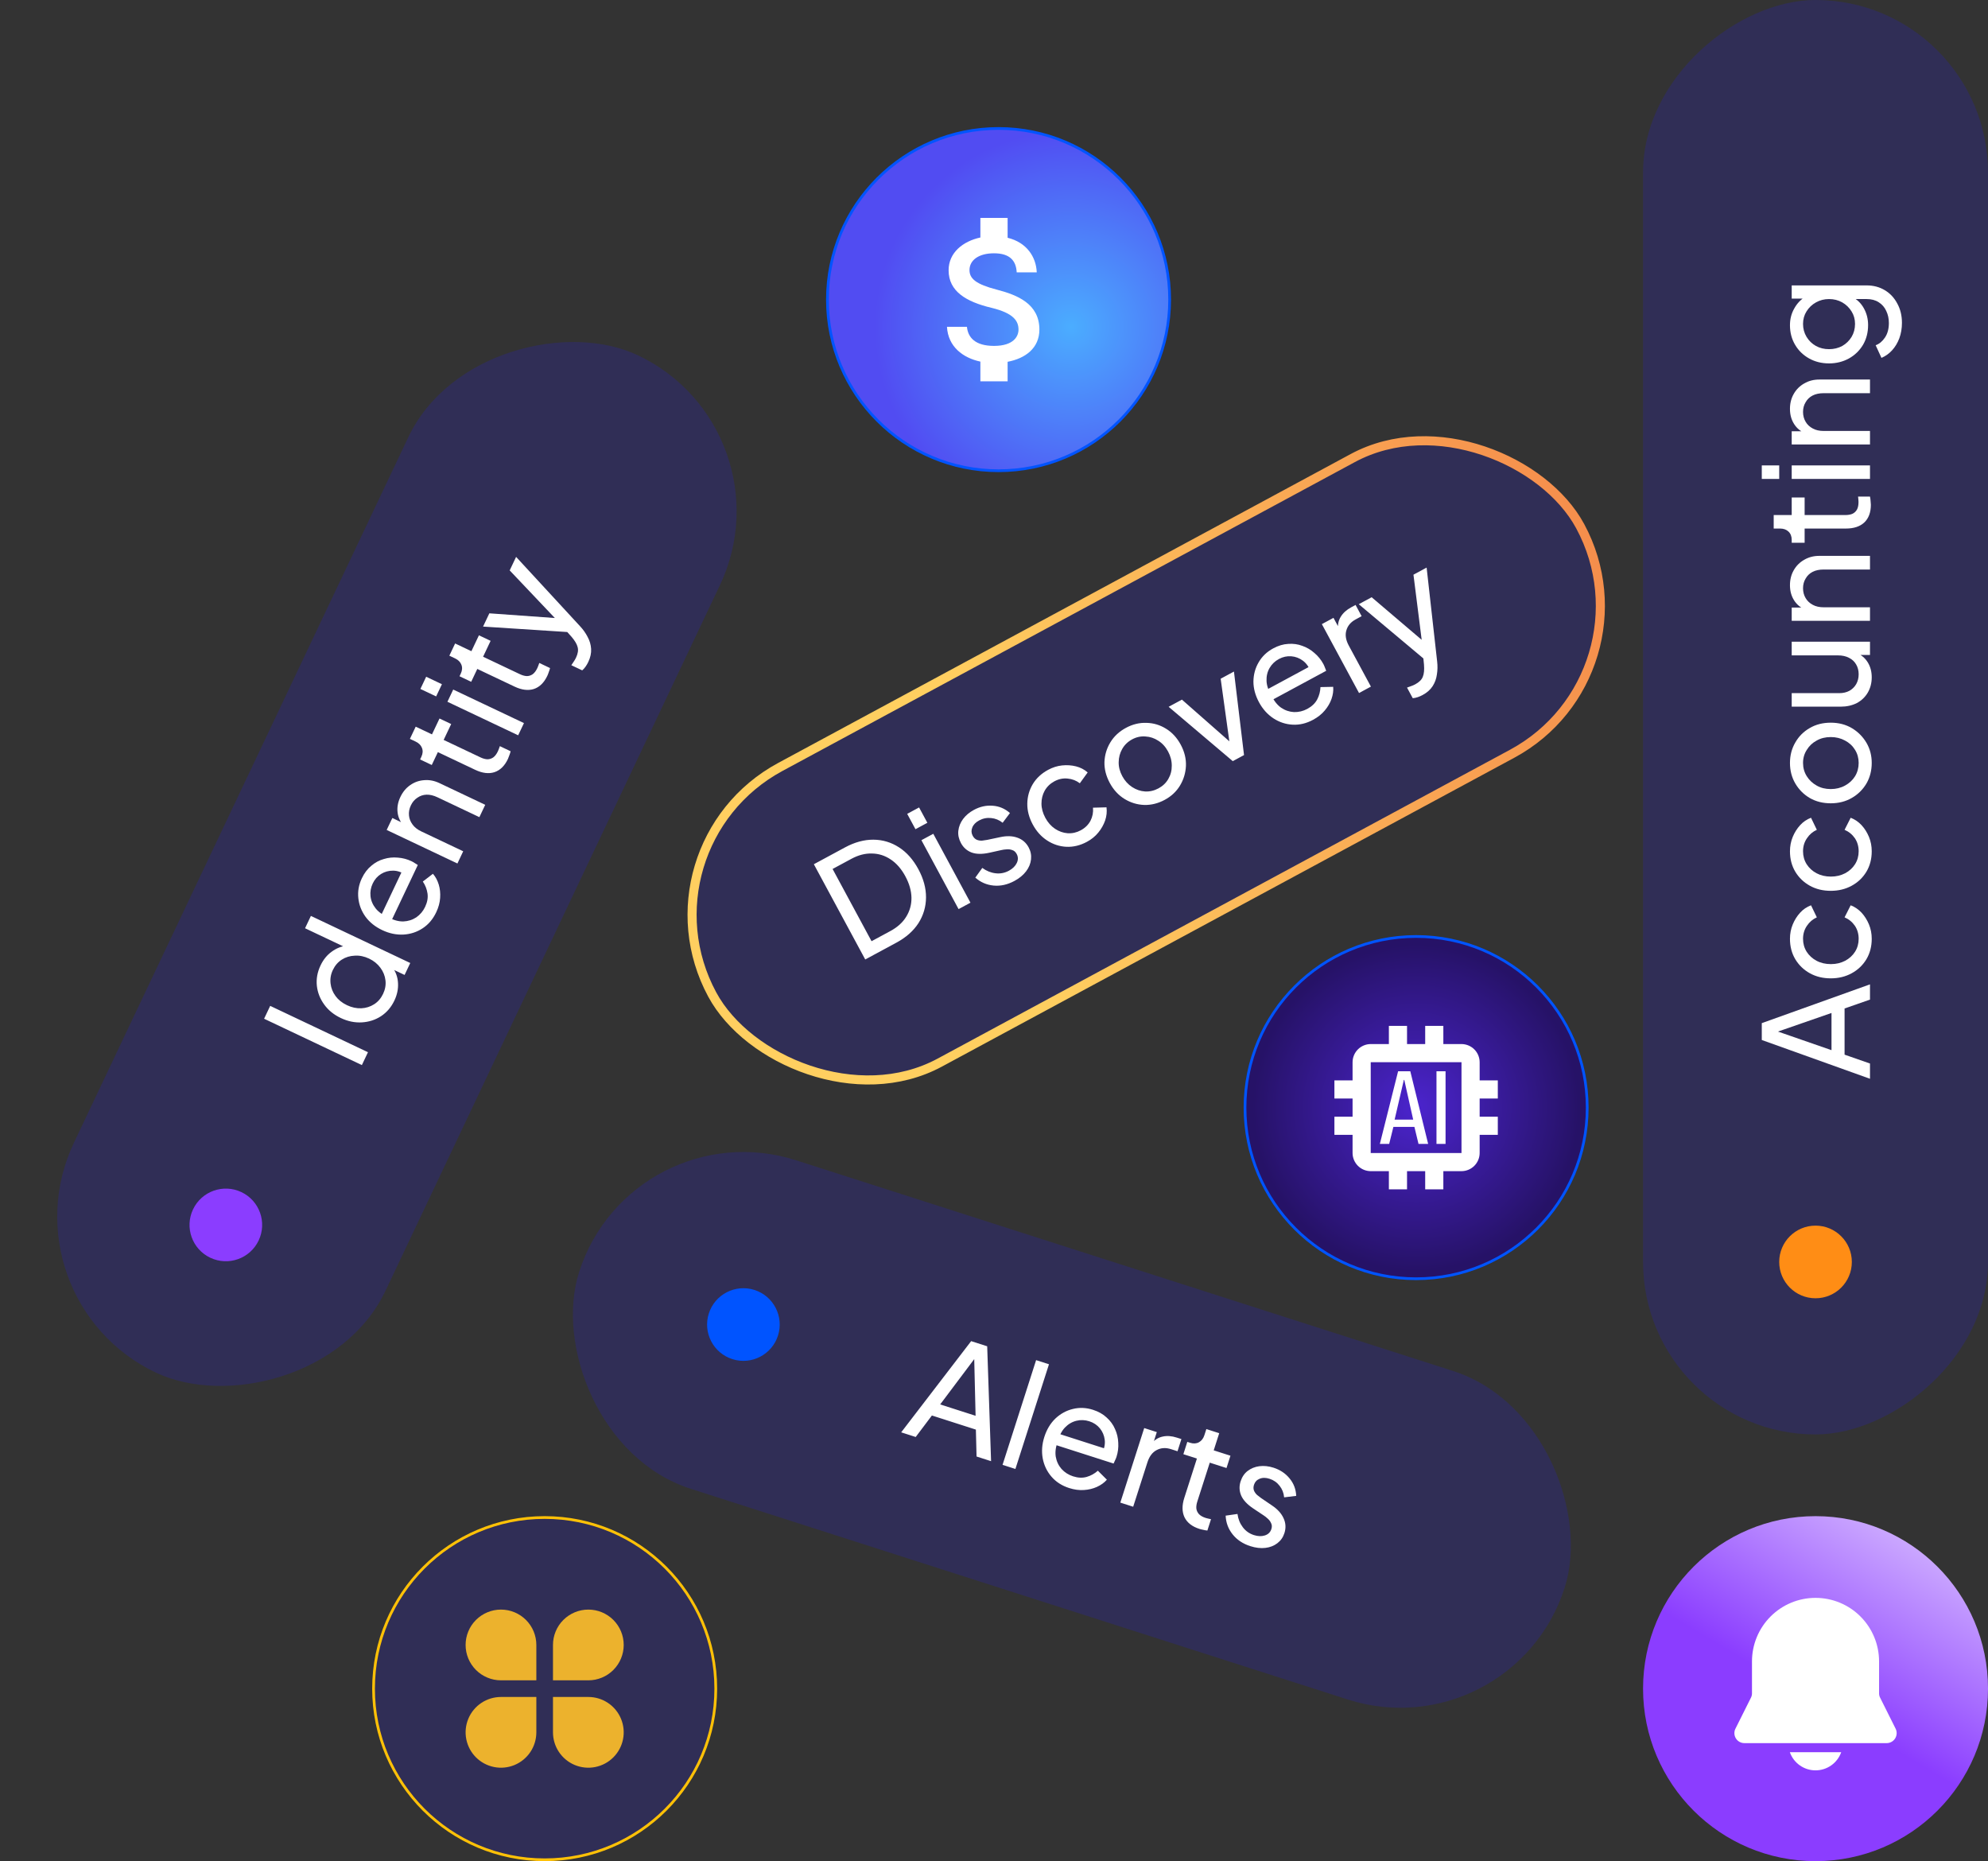 <svg width="219" height="205" viewBox="0 0 219 205" fill="none" xmlns="http://www.w3.org/2000/svg">
<rect x="0" y="0" width="219" height="205" fill="#333333" stroke="none"/>
<rect x="181" y="158" width="158" height="38" rx="19" transform="rotate(-90 181 158)" fill="#302E56"/>
<circle cx="200" cy="139" r="4" transform="rotate(-90 200 139)" fill="#FF8D15"/>
<path d="M206 118.824L194.08 114.552V112.696L206 108.424V110.104L203.2 111.08V116.168L206 117.144V118.824ZM201.76 115.672V111.576L195.216 113.848V113.4L201.76 115.672ZM206.192 103.41C206.192 104.253 205.995 105.005 205.6 105.666C205.205 106.317 204.667 106.829 203.984 107.202C203.301 107.576 202.533 107.762 201.68 107.762C200.816 107.762 200.048 107.576 199.376 107.202C198.704 106.829 198.171 106.317 197.776 105.666C197.381 105.005 197.184 104.253 197.184 103.41C197.184 102.845 197.285 102.317 197.488 101.826C197.691 101.336 197.963 100.904 198.304 100.53C198.645 100.157 199.045 99.885 199.504 99.715L200.144 101.042C199.696 101.245 199.333 101.554 199.056 101.97C198.768 102.386 198.624 102.866 198.624 103.41C198.624 103.933 198.757 104.408 199.024 104.834C199.291 105.25 199.653 105.581 200.112 105.826C200.571 106.072 201.099 106.194 201.696 106.194C202.272 106.194 202.795 106.072 203.264 105.826C203.723 105.581 204.085 105.25 204.352 104.834C204.619 104.408 204.752 103.933 204.752 103.41C204.752 102.866 204.613 102.386 204.336 101.97C204.048 101.554 203.669 101.245 203.2 101.042L203.872 99.715C204.32 99.885 204.72 100.157 205.072 100.53C205.413 100.904 205.685 101.336 205.888 101.826C206.091 102.317 206.192 102.845 206.192 103.41ZM206.192 93.77C206.192 94.612 205.995 95.365 205.6 96.026C205.205 96.677 204.667 97.189 203.984 97.562C203.301 97.935 202.533 98.122 201.68 98.122C200.816 98.122 200.048 97.935 199.376 97.562C198.704 97.189 198.171 96.677 197.776 96.026C197.381 95.365 197.184 94.612 197.184 93.77C197.184 93.204 197.285 92.677 197.488 92.186C197.691 91.695 197.963 91.263 198.304 90.89C198.645 90.516 199.045 90.245 199.504 90.074L200.144 91.402C199.696 91.605 199.333 91.914 199.056 92.33C198.768 92.746 198.624 93.226 198.624 93.77C198.624 94.293 198.757 94.767 199.024 95.194C199.291 95.61 199.653 95.941 200.112 96.186C200.571 96.431 201.099 96.554 201.696 96.554C202.272 96.554 202.795 96.431 203.264 96.186C203.723 95.941 204.085 95.61 204.352 95.194C204.619 94.767 204.752 94.293 204.752 93.77C204.752 93.226 204.613 92.746 204.336 92.33C204.048 91.914 203.669 91.605 203.2 91.402L203.872 90.074C204.32 90.245 204.72 90.516 205.072 90.89C205.413 91.263 205.685 91.695 205.888 92.186C206.091 92.677 206.192 93.204 206.192 93.77ZM206.192 84.033C206.192 84.865 206 85.617 205.616 86.289C205.221 86.961 204.683 87.495 204 87.889C203.317 88.284 202.544 88.481 201.68 88.481C200.816 88.481 200.048 88.289 199.376 87.905C198.704 87.511 198.171 86.977 197.776 86.305C197.381 85.633 197.184 84.876 197.184 84.033C197.184 83.201 197.381 82.449 197.776 81.777C198.16 81.105 198.688 80.577 199.36 80.193C200.032 79.799 200.805 79.601 201.68 79.601C202.555 79.601 203.333 79.804 204.016 80.209C204.688 80.615 205.221 81.153 205.616 81.825C206 82.487 206.192 83.223 206.192 84.033ZM204.752 84.033C204.752 83.5 204.619 83.02 204.352 82.593C204.085 82.156 203.717 81.815 203.248 81.569C202.779 81.313 202.256 81.185 201.68 81.185C201.093 81.185 200.576 81.313 200.128 81.569C199.669 81.815 199.307 82.156 199.04 82.593C198.763 83.02 198.624 83.5 198.624 84.033C198.624 84.577 198.763 85.068 199.04 85.505C199.307 85.932 199.669 86.273 200.128 86.529C200.576 86.785 201.093 86.913 201.68 86.913C202.256 86.913 202.779 86.785 203.248 86.529C203.717 86.273 204.085 85.932 204.352 85.505C204.619 85.068 204.752 84.577 204.752 84.033ZM206.192 74.605C206.192 75.223 206.048 75.783 205.76 76.284C205.472 76.775 205.072 77.159 204.56 77.436C204.037 77.703 203.44 77.837 202.768 77.837H197.376V76.349H202.608C203.035 76.349 203.408 76.263 203.728 76.093C204.048 75.911 204.299 75.666 204.48 75.356C204.661 75.037 204.752 74.674 204.752 74.269C204.752 73.863 204.661 73.506 204.48 73.197C204.299 72.876 204.037 72.631 203.696 72.46C203.355 72.279 202.949 72.189 202.48 72.189H197.376V70.684H206V72.141H204.32L204.464 71.9C205.008 72.103 205.435 72.45 205.744 72.941C206.043 73.421 206.192 73.975 206.192 74.605ZM206 68.379H197.376V66.923H199.056L198.912 67.163C198.368 66.95 197.947 66.609 197.648 66.139C197.339 65.659 197.184 65.099 197.184 64.459C197.184 63.841 197.323 63.291 197.6 62.811C197.877 62.321 198.261 61.937 198.752 61.659C199.243 61.371 199.797 61.227 200.416 61.227H206V62.731H200.896C200.416 62.731 200.011 62.817 199.68 62.987C199.349 63.158 199.093 63.403 198.912 63.723C198.72 64.033 198.624 64.39 198.624 64.795C198.624 65.201 198.72 65.563 198.912 65.883C199.093 66.193 199.355 66.438 199.696 66.619C200.027 66.801 200.427 66.891 200.896 66.891H206V68.379ZM206.096 55.594C206.096 56.437 205.856 57.087 205.376 57.546C204.896 57.994 204.219 58.218 203.344 58.218H198.8V59.786H197.376V59.466C197.376 59.082 197.259 58.778 197.024 58.554C196.789 58.33 196.48 58.218 196.096 58.218H195.392V56.73H197.376V54.794H198.8V56.73H203.296C203.584 56.73 203.835 56.687 204.048 56.602C204.261 56.506 204.432 56.351 204.56 56.138C204.677 55.925 204.736 55.642 204.736 55.29C204.736 55.215 204.731 55.125 204.72 55.018C204.709 54.901 204.699 54.794 204.688 54.698H206C206.032 54.837 206.053 54.991 206.064 55.162C206.085 55.333 206.096 55.477 206.096 55.594ZM206 52.754H197.376V51.266H206V52.754ZM196 52.754H194.08V51.266H196V52.754ZM206 48.957H197.376V47.501H199.056L198.912 47.741C198.368 47.528 197.947 47.187 197.648 46.717C197.339 46.237 197.184 45.677 197.184 45.037C197.184 44.419 197.323 43.869 197.6 43.389C197.877 42.899 198.261 42.515 198.752 42.237C199.243 41.949 199.797 41.805 200.416 41.805H206V43.309H200.896C200.416 43.309 200.011 43.395 199.68 43.565C199.349 43.736 199.093 43.981 198.912 44.301C198.72 44.611 198.624 44.968 198.624 45.373C198.624 45.779 198.72 46.141 198.912 46.461C199.093 46.771 199.355 47.016 199.696 47.197C200.027 47.379 200.427 47.469 200.896 47.469H206V48.957ZM209.52 35.564C209.52 36.172 209.424 36.737 209.232 37.26C209.04 37.772 208.773 38.215 208.432 38.588C208.101 38.951 207.712 39.228 207.264 39.42L206.624 38.028C207.029 37.879 207.371 37.596 207.648 37.18C207.936 36.754 208.08 36.22 208.08 35.58C208.08 35.09 207.984 34.647 207.792 34.252C207.611 33.847 207.333 33.527 206.96 33.292C206.597 33.057 206.155 32.94 205.632 32.94H203.696L203.984 32.668C204.571 32.967 205.019 33.399 205.328 33.964C205.637 34.519 205.792 35.132 205.792 35.804C205.792 36.615 205.605 37.34 205.232 37.98C204.848 38.62 204.331 39.121 203.68 39.484C203.019 39.847 202.288 40.028 201.488 40.028C200.677 40.028 199.947 39.847 199.296 39.484C198.645 39.121 198.133 38.626 197.76 37.996C197.376 37.356 197.184 36.631 197.184 35.82C197.184 35.148 197.339 34.54 197.648 33.996C197.947 33.441 198.363 32.999 198.896 32.668L199.296 32.892H197.376V31.436H205.632C206.379 31.436 207.045 31.612 207.632 31.964C208.219 32.316 208.677 32.807 209.008 33.436C209.349 34.055 209.52 34.764 209.52 35.564ZM204.352 35.676C204.352 35.164 204.224 34.706 203.968 34.3C203.712 33.884 203.371 33.553 202.944 33.308C202.507 33.063 202.021 32.94 201.488 32.94C200.965 32.94 200.485 33.063 200.048 33.308C199.611 33.553 199.264 33.884 199.008 34.3C198.752 34.706 198.624 35.164 198.624 35.676C198.624 36.199 198.752 36.673 199.008 37.1C199.264 37.527 199.611 37.863 200.048 38.108C200.475 38.343 200.955 38.46 201.488 38.46C202.021 38.46 202.507 38.343 202.944 38.108C203.371 37.863 203.712 37.532 203.968 37.116C204.224 36.69 204.352 36.209 204.352 35.676Z" fill="white"/>
<rect y="143.05" width="124" height="38" rx="19" transform="rotate(-64.639 0 143.05)" fill="#302E56"/>
<circle cx="24.879" cy="134.922" r="4" transform="rotate(-64.639 24.879 134.922)" fill="#8B3DFF"/>
<path d="M39.864 117.316L29.093 112.211L29.765 110.794L40.536 115.899L39.864 117.316ZM43.449 110.203C43.101 110.936 42.61 111.511 41.975 111.93C41.344 112.34 40.64 112.567 39.863 112.612C39.087 112.657 38.317 112.499 37.556 112.138C36.775 111.768 36.161 111.27 35.714 110.645C35.257 110.015 34.987 109.327 34.905 108.579C34.827 107.822 34.961 107.077 35.309 106.345C35.615 105.699 36.026 105.192 36.543 104.823C37.051 104.45 37.604 104.228 38.204 104.158L38.434 104.533L33.605 102.244L34.249 100.885L45.194 106.073L44.57 107.388L42.907 106.6L43.221 106.536C43.604 107.048 43.812 107.631 43.845 108.284C43.882 108.927 43.75 109.567 43.449 110.203ZM42.202 109.471C42.435 108.979 42.523 108.484 42.464 107.984C42.406 107.484 42.222 107.025 41.913 106.607C41.598 106.175 41.181 105.835 40.66 105.588C40.13 105.337 39.603 105.229 39.079 105.264C38.55 105.284 38.073 105.43 37.65 105.702C37.226 105.973 36.898 106.354 36.665 106.846C36.436 107.328 36.354 107.826 36.417 108.34C36.475 108.84 36.659 109.299 36.968 109.717C37.268 110.13 37.688 110.465 38.228 110.721C38.748 110.968 39.273 111.081 39.802 111.06C40.322 111.035 40.793 110.886 41.217 110.615C41.641 110.344 41.969 109.962 42.202 109.471ZM48.053 100.488C47.697 101.24 47.201 101.825 46.566 102.244C45.931 102.663 45.224 102.895 44.448 102.94C43.661 102.98 42.883 102.818 42.111 102.452C41.331 102.082 40.714 101.59 40.263 100.974C39.815 100.349 39.553 99.67 39.475 98.936C39.393 98.189 39.521 97.459 39.859 96.746C40.133 96.167 40.481 95.707 40.903 95.364C41.32 95.007 41.78 94.758 42.283 94.619C42.781 94.466 43.295 94.414 43.826 94.465C44.351 94.502 44.855 94.634 45.337 94.863C45.443 94.913 45.559 94.98 45.685 95.063C45.806 95.132 45.919 95.204 46.026 95.278L42.997 101.668L41.84 101.12L44.499 95.51L44.718 96.393C44.258 96.069 43.787 95.904 43.305 95.9C42.823 95.896 42.382 96.017 41.981 96.264C41.581 96.511 41.273 96.861 41.059 97.314C40.844 97.767 40.763 98.237 40.816 98.722C40.87 99.208 41.063 99.659 41.396 100.077C41.724 100.48 42.191 100.802 42.797 101.042C43.348 101.351 43.89 101.501 44.425 101.495C44.954 101.474 45.432 101.323 45.861 101.042C46.284 100.747 46.607 100.364 46.831 99.891C47.078 99.371 47.165 98.875 47.093 98.404C47.022 97.933 46.85 97.498 46.579 97.098L47.692 96.245C47.976 96.568 48.189 96.964 48.333 97.433C48.471 97.889 48.522 98.379 48.485 98.905C48.453 99.421 48.309 99.948 48.053 100.488ZM50.39 95.111L42.597 91.417L43.221 90.101L44.739 90.821L44.506 90.976C44.106 90.55 43.871 90.061 43.802 89.509C43.728 88.943 43.828 88.371 44.102 87.792C44.367 87.233 44.728 86.796 45.184 86.481C45.645 86.157 46.157 85.974 46.719 85.934C47.285 85.884 47.848 85.991 48.407 86.256L53.453 88.648L52.809 90.007L48.197 87.821C47.763 87.615 47.36 87.519 46.988 87.531C46.617 87.544 46.28 87.656 45.979 87.867C45.673 88.065 45.433 88.346 45.26 88.713C45.086 89.079 45.018 89.448 45.054 89.819C45.085 90.176 45.217 90.51 45.447 90.82C45.668 91.126 45.991 91.379 46.415 91.58L51.027 93.766L50.39 95.111ZM55.953 83.599C55.592 84.36 55.096 84.845 54.466 85.054C53.84 85.253 53.132 85.166 52.342 84.791L48.236 82.845L47.564 84.262L46.278 83.652L46.415 83.362C46.579 83.016 46.603 82.691 46.487 82.388C46.371 82.085 46.14 81.851 45.793 81.686L45.156 81.385L45.794 80.04L47.587 80.89L48.416 79.141L49.703 79.751L48.873 81.5L52.936 83.426C53.196 83.549 53.441 83.618 53.67 83.632C53.904 83.637 54.125 83.57 54.332 83.432C54.529 83.29 54.703 83.059 54.854 82.741C54.886 82.674 54.92 82.59 54.956 82.489C54.997 82.378 55.033 82.277 55.064 82.186L56.25 82.748C56.219 82.887 56.172 83.036 56.109 83.195C56.055 83.358 56.003 83.493 55.953 83.599ZM57.082 80.991L49.289 77.298L49.927 75.953L57.72 79.647L57.082 80.991ZM48.046 76.708L46.311 75.886L46.948 74.541L48.683 75.364L48.046 76.708ZM60.296 74.435C59.935 75.197 59.44 75.682 58.809 75.891C58.184 76.09 57.476 76.002 56.685 75.628L52.579 73.681L51.908 75.098L50.621 74.488L50.758 74.199C50.923 73.852 50.947 73.527 50.831 73.224C50.715 72.921 50.483 72.688 50.136 72.523L49.5 72.222L50.137 70.877L51.93 71.727L52.759 69.977L54.046 70.587L53.217 72.337L57.279 74.263C57.54 74.386 57.785 74.455 58.014 74.469C58.248 74.474 58.468 74.407 58.675 74.269C58.873 74.126 59.047 73.896 59.197 73.578C59.229 73.51 59.263 73.426 59.3 73.325C59.34 73.215 59.376 73.114 59.408 73.022L60.593 73.585C60.563 73.724 60.516 73.872 60.452 74.031C60.398 74.195 60.346 74.329 60.296 74.435ZM64.805 72.916C64.723 73.09 64.626 73.257 64.515 73.416C64.404 73.576 64.278 73.717 64.138 73.839L62.938 73.271C63.007 73.174 63.088 73.053 63.18 72.908C63.287 72.757 63.377 72.605 63.45 72.451C63.665 71.998 63.726 71.608 63.633 71.281C63.554 70.948 63.324 70.562 62.943 70.121L62.005 69.075L63.162 69.659L53.215 69.016L53.907 67.556L61.784 68.12L61.579 68.554L56.148 62.828L56.854 61.339L63.907 68.985C64.243 69.345 64.519 69.735 64.733 70.155C64.961 70.57 65.09 71.009 65.118 71.471C65.147 71.933 65.043 72.415 64.805 72.916Z" fill="white"/>
<rect x="69.603" y="122" width="114" height="38" rx="19" transform="rotate(17.779 69.603 122)" fill="#302E56"/>
<circle cx="81.894" cy="145.894" r="4" transform="rotate(17.779 81.894 145.894)" fill="#0054FF"/>
<path d="M99.275 157.768L106.983 147.722L108.75 148.289L109.178 160.944L107.578 160.431L107.504 157.467L102.659 155.913L100.875 158.281L99.275 157.768ZM103.571 154.693L107.471 155.944L107.306 149.019L107.733 149.156L103.571 154.693ZM110.441 161.349L114.139 149.815L115.556 150.27L111.858 161.803L110.441 161.349ZM117.776 163.903C116.984 163.649 116.338 163.234 115.839 162.66C115.34 162.085 115.017 161.416 114.87 160.652C114.726 159.878 114.785 159.084 115.045 158.272C115.309 157.449 115.716 156.773 116.267 156.244C116.827 155.718 117.466 155.368 118.183 155.195C118.913 155.014 119.653 155.045 120.405 155.286C121.014 155.481 121.517 155.765 121.912 156.139C122.321 156.505 122.628 156.928 122.833 157.408C123.051 157.882 123.169 158.384 123.189 158.917C123.222 159.443 123.157 159.96 122.994 160.468C122.958 160.58 122.908 160.703 122.842 160.839C122.789 160.968 122.733 161.09 122.674 161.205L115.94 159.046L116.33 157.827L122.242 159.723L121.396 160.056C121.656 159.557 121.757 159.069 121.698 158.59C121.638 158.112 121.46 157.691 121.162 157.326C120.864 156.962 120.477 156.703 119.999 156.55C119.522 156.397 119.046 156.379 118.572 156.496C118.098 156.613 117.675 156.864 117.305 157.249C116.949 157.628 116.692 158.133 116.533 158.766C116.301 159.352 116.223 159.909 116.3 160.438C116.39 160.96 116.603 161.415 116.938 161.802C117.286 162.183 117.709 162.453 118.207 162.612C118.755 162.788 119.258 162.81 119.715 162.676C120.173 162.543 120.582 162.315 120.942 161.994L121.935 162.985C121.652 163.308 121.288 163.572 120.841 163.776C120.408 163.974 119.929 164.089 119.403 164.122C118.887 164.158 118.345 164.085 117.776 163.903ZM123.415 165.509L126.048 157.297L127.435 157.742L126.951 159.25L126.867 158.988C127.21 158.582 127.615 158.332 128.083 158.235C128.554 158.128 129.074 158.166 129.643 158.349L130.146 158.51L129.716 159.851L129 159.621C128.421 159.435 127.895 159.468 127.422 159.72C126.953 159.962 126.612 160.413 126.4 161.073L124.832 165.963L123.415 165.509ZM132.124 168.402C131.321 168.145 130.775 167.718 130.485 167.121C130.205 166.527 130.198 165.813 130.465 164.981L131.853 160.654L130.36 160.175L130.794 158.819L131.099 158.916C131.465 159.034 131.79 159.015 132.075 158.86C132.36 158.705 132.561 158.444 132.678 158.079L132.893 157.408L134.31 157.863L133.704 159.752L135.548 160.343L135.113 161.699L133.27 161.108L131.897 165.389C131.809 165.663 131.773 165.915 131.789 166.144C131.815 166.377 131.91 166.587 132.075 166.774C132.242 166.95 132.493 167.093 132.828 167.2C132.899 167.223 132.987 167.246 133.092 167.268C133.207 167.294 133.312 167.316 133.407 167.335L133.006 168.584C132.864 168.573 132.71 168.546 132.545 168.504C132.376 168.472 132.235 168.438 132.124 168.402ZM137.739 170.304C136.916 170.04 136.265 169.607 135.786 169.005C135.307 168.404 135.051 167.717 135.019 166.945L136.322 166.758C136.399 167.32 136.595 167.809 136.911 168.223C137.226 168.638 137.632 168.925 138.13 169.085C138.577 169.228 138.982 169.24 139.345 169.122C139.707 169.003 139.944 168.771 140.055 168.425C140.133 168.181 140.124 167.966 140.027 167.778C139.944 167.583 139.819 167.414 139.652 167.271C139.489 167.118 139.332 166.995 139.182 166.902L138.061 166.156C137.388 165.705 136.942 165.226 136.724 164.719C136.515 164.215 136.496 163.7 136.665 163.171C136.822 162.684 137.079 162.301 137.437 162.024C137.808 161.74 138.239 161.564 138.731 161.498C139.233 161.435 139.753 161.49 140.291 161.662C141.013 161.894 141.599 162.283 142.05 162.831C142.512 163.383 142.759 164.028 142.791 164.766L141.462 164.928C141.416 164.443 141.249 164.02 140.962 163.659C140.678 163.287 140.307 163.028 139.85 162.882C139.433 162.748 139.069 162.749 138.757 162.884C138.448 163.009 138.243 163.229 138.142 163.544C138.067 163.778 138.066 163.99 138.139 164.182C138.216 164.363 138.327 164.522 138.474 164.659C138.624 164.785 138.772 164.9 138.918 165.003L140.132 165.829C140.74 166.237 141.162 166.702 141.397 167.226C141.643 167.753 141.675 168.3 141.492 168.869C141.346 169.326 141.087 169.697 140.716 169.981C140.344 170.265 139.903 170.438 139.391 170.497C138.879 170.557 138.328 170.493 137.739 170.304Z" fill="white"/>
<rect x="69.677" y="93.263" width="108.642" height="37" rx="18.5" transform="rotate(-28.348 69.677 93.263)" fill="#302E56" stroke="url(#paint0_linear_776_38397)"/>
<path d="M95.315 105.683L89.655 95.192L93.091 93.338C94.152 92.766 95.193 92.483 96.215 92.489C97.236 92.496 98.175 92.777 99.033 93.332C99.885 93.879 100.597 94.682 101.17 95.743C101.737 96.794 102.017 97.831 102.011 98.852C102.004 99.874 101.726 100.818 101.176 101.685C100.62 102.542 99.812 103.257 98.751 103.829L95.315 105.683ZM96.011 103.671L98.081 102.554C98.861 102.134 99.443 101.607 99.829 100.975C100.224 100.337 100.417 99.639 100.408 98.881C100.394 98.113 100.169 97.325 99.733 96.518C99.293 95.701 98.753 95.083 98.115 94.664C97.486 94.24 96.799 94.022 96.054 94.012C95.314 93.987 94.559 94.183 93.789 94.598L91.719 95.715L96.011 103.671ZM105.597 100.135L101.503 92.545L102.812 91.839L106.907 99.429L105.597 100.135ZM100.849 91.334L99.938 89.644L101.247 88.938L102.159 90.628L100.849 91.334ZM111.748 97.035C110.987 97.445 110.224 97.615 109.459 97.543C108.693 97.471 108.02 97.18 107.441 96.668L108.21 95.599C108.669 95.933 109.157 96.13 109.674 96.19C110.191 96.251 110.68 96.157 111.14 95.909C111.553 95.686 111.843 95.402 112.009 95.058C112.174 94.714 112.171 94.383 111.999 94.064C111.877 93.838 111.716 93.695 111.513 93.635C111.315 93.56 111.107 93.533 110.888 93.554C110.664 93.566 110.467 93.593 110.296 93.637L108.981 93.928C108.189 94.101 107.535 94.09 107.018 93.896C106.511 93.697 106.126 93.354 105.862 92.866C105.619 92.415 105.522 91.965 105.57 91.514C105.622 91.05 105.795 90.617 106.088 90.217C106.39 89.811 106.79 89.474 107.288 89.206C107.954 88.846 108.641 88.694 109.349 88.748C110.067 88.797 110.703 89.066 111.257 89.555L110.453 90.625C110.071 90.322 109.651 90.149 109.191 90.106C108.727 90.054 108.283 90.141 107.861 90.369C107.476 90.577 107.224 90.84 107.105 91.159C106.981 91.468 106.998 91.768 107.155 92.059C107.271 92.275 107.424 92.423 107.612 92.503C107.796 92.574 107.988 92.604 108.188 92.593C108.383 92.572 108.568 92.545 108.744 92.511L110.18 92.209C110.896 92.053 111.524 92.071 112.065 92.264C112.615 92.453 113.031 92.809 113.315 93.335C113.543 93.758 113.631 94.201 113.578 94.666C113.526 95.13 113.344 95.568 113.032 95.978C112.72 96.389 112.292 96.741 111.748 97.035ZM119.742 92.722C119.001 93.122 118.245 93.305 117.476 93.272C116.716 93.234 116.009 93.003 115.357 92.579C114.704 92.156 114.175 91.568 113.77 90.817C113.36 90.057 113.159 89.292 113.169 88.524C113.178 87.755 113.376 87.043 113.761 86.386C114.156 85.725 114.724 85.194 115.465 84.794C115.963 84.526 116.476 84.364 117.004 84.309C117.532 84.255 118.041 84.289 118.532 84.412C119.022 84.535 119.452 84.758 119.82 85.081L118.955 86.275C118.564 85.977 118.119 85.804 117.621 85.758C117.119 85.702 116.628 85.803 116.149 86.061C115.689 86.31 115.335 86.652 115.086 87.09C114.846 87.522 114.727 87.998 114.729 88.518C114.731 89.038 114.874 89.561 115.158 90.087C115.431 90.594 115.787 90.996 116.226 91.292C116.66 91.579 117.123 91.742 117.616 91.779C118.118 91.811 118.599 91.703 119.059 91.454C119.537 91.196 119.894 90.846 120.129 90.405C120.358 89.954 120.45 89.474 120.406 88.964L121.894 88.925C121.956 89.4 121.907 89.882 121.745 90.369C121.579 90.846 121.328 91.291 120.992 91.702C120.657 92.114 120.24 92.453 119.742 92.722ZM128.311 88.099C127.579 88.494 126.826 88.682 126.053 88.663C125.274 88.635 124.549 88.414 123.877 88.001C123.206 87.587 122.665 87 122.254 86.24C121.844 85.479 121.649 84.712 121.667 83.939C121.696 83.16 121.912 82.437 122.316 81.771C122.72 81.104 123.293 80.571 124.034 80.171C124.767 79.776 125.522 79.593 126.301 79.621C127.075 79.64 127.79 79.854 128.447 80.263C129.113 80.667 129.654 81.254 130.07 82.023C130.485 82.793 130.676 83.575 130.644 84.368C130.606 85.152 130.385 85.877 129.981 86.543C129.582 87.195 129.025 87.714 128.311 88.099ZM127.628 86.831C128.097 86.578 128.456 86.233 128.705 85.796C128.963 85.353 129.089 84.867 129.082 84.338C129.085 83.803 128.949 83.282 128.676 82.775C128.397 82.259 128.039 81.865 127.601 81.592C127.167 81.305 126.694 81.148 126.183 81.121C125.676 81.079 125.187 81.185 124.718 81.438C124.239 81.697 123.873 82.052 123.62 82.503C123.371 82.941 123.243 83.422 123.235 83.947C123.223 84.463 123.356 84.979 123.634 85.495C123.908 86.002 124.269 86.401 124.717 86.693C125.165 86.984 125.64 87.146 126.142 87.178C126.654 87.205 127.149 87.09 127.628 86.831ZM135.804 83.838L128.738 77.852L130.202 77.061L136.046 82.199L135.539 82.472L134.469 74.76L135.933 73.969L137.043 83.17L135.804 83.838ZM144.645 79.286C143.913 79.681 143.167 79.86 142.407 79.821C141.647 79.783 140.941 79.552 140.288 79.128C139.63 78.695 139.099 78.103 138.693 77.353C138.283 76.592 138.078 75.83 138.078 75.067C138.088 74.298 138.278 73.595 138.65 72.958C139.026 72.307 139.561 71.794 140.256 71.419C140.819 71.115 141.372 70.95 141.915 70.924C142.463 70.883 142.981 70.955 143.468 71.14C143.961 71.311 144.405 71.574 144.803 71.929C145.205 72.27 145.533 72.675 145.786 73.144C145.842 73.248 145.895 73.37 145.948 73.511C146.004 73.639 146.053 73.764 146.095 73.886L139.871 77.244L139.264 76.118L144.727 73.17L144.381 74.011C144.202 73.478 143.92 73.066 143.534 72.778C143.148 72.489 142.72 72.326 142.251 72.288C141.782 72.25 141.327 72.35 140.886 72.588C140.445 72.826 140.102 73.156 139.857 73.579C139.613 74.002 139.501 74.481 139.523 75.014C139.548 75.534 139.735 76.07 140.081 76.622C140.342 77.196 140.69 77.639 141.125 77.95C141.563 78.246 142.038 78.408 142.55 78.435C143.066 78.448 143.554 78.33 144.014 78.082C144.521 77.808 144.884 77.46 145.105 77.038C145.326 76.616 145.445 76.164 145.464 75.681L146.866 75.652C146.903 76.081 146.841 76.526 146.679 76.99C146.521 77.438 146.272 77.864 145.931 78.266C145.6 78.662 145.171 79.003 144.645 79.286ZM149.712 76.335L145.617 68.745L146.898 68.054L147.65 69.448L147.403 69.327C147.349 68.799 147.449 68.332 147.703 67.928C147.953 67.515 148.341 67.166 148.866 66.883L149.331 66.632L149.999 67.871L149.338 68.228C148.803 68.517 148.462 68.919 148.316 69.434C148.164 69.94 148.253 70.498 148.583 71.108L151.021 75.628L149.712 76.335ZM156.714 76.556C156.545 76.648 156.369 76.725 156.185 76.788C156 76.851 155.816 76.89 155.63 76.905L154.999 75.736C155.113 75.7 155.25 75.65 155.41 75.588C155.585 75.53 155.747 75.46 155.897 75.379C156.339 75.141 156.619 74.863 156.738 74.544C156.871 74.23 156.914 73.782 156.868 73.201L156.731 71.802L157.318 72.958L149.681 66.552L151.103 65.785L157.118 70.903L156.696 71.131L155.708 63.301L157.158 62.518L158.317 72.856C158.375 73.345 158.366 73.823 158.29 74.288C158.229 74.758 158.072 75.187 157.822 75.577C157.572 75.967 157.202 76.293 156.714 76.556Z" fill="white"/>
<circle cx="200" cy="186" r="19" fill="url(#paint1_linear_776_38397)"/>
<path d="M200 176C198.143 176 196.363 176.737 195.05 178.05C193.737 179.363 193 181.143 193 183V186.528C193 186.683 192.964 186.836 192.895 186.975L191.178 190.408C191.094 190.576 191.054 190.762 191.063 190.949C191.071 191.137 191.127 191.319 191.226 191.478C191.324 191.638 191.462 191.77 191.626 191.861C191.79 191.952 191.974 192 192.162 192H207.838C208.025 192 208.21 191.952 208.373 191.861C208.537 191.77 208.675 191.638 208.774 191.478C208.872 191.319 208.928 191.137 208.937 190.949C208.945 190.762 208.906 190.576 208.822 190.408L207.106 186.975C207.036 186.836 207 186.683 207 186.528V183C207 181.143 206.262 179.363 204.949 178.05C203.637 176.737 201.856 176 200 176ZM200 195C199.379 195 198.774 194.808 198.267 194.45C197.76 194.092 197.377 193.585 197.17 193H202.83C202.623 193.585 202.24 194.092 201.733 194.45C201.226 194.808 200.62 195 200 195Z" fill="white"/>
<circle cx="60" cy="186" r="18.85" fill="#302E56" stroke="#FFC107" stroke-width="0.3"/>
<path d="M55.188 177.292C55.699 177.292 56.206 177.392 56.679 177.588C57.151 177.784 57.581 178.071 57.943 178.433C58.304 178.794 58.591 179.224 58.787 179.696C58.983 180.169 59.084 180.676 59.084 181.187V185.083H55.188C54.155 185.083 53.164 184.673 52.433 183.942C51.702 183.211 51.292 182.221 51.292 181.187C51.292 180.154 51.702 179.163 52.433 178.433C53.164 177.702 54.155 177.292 55.188 177.292ZM55.188 186.917H59.084V190.812C59.084 191.583 58.855 192.336 58.427 192.977C57.999 193.617 57.391 194.117 56.679 194.412C55.967 194.706 55.184 194.784 54.428 194.633C53.672 194.483 52.978 194.112 52.433 193.567C51.888 193.022 51.517 192.328 51.367 191.572C51.217 190.817 51.294 190.033 51.589 189.321C51.883 188.61 52.383 188.001 53.023 187.573C53.664 187.145 54.417 186.917 55.188 186.917ZM64.813 177.292C65.846 177.292 66.837 177.702 67.568 178.433C68.298 179.163 68.709 180.154 68.709 181.187C68.709 182.221 68.298 183.211 67.568 183.942C66.837 184.673 65.846 185.083 64.813 185.083H60.917V181.187C60.917 180.154 61.327 179.163 62.058 178.433C62.789 177.702 63.78 177.292 64.813 177.292ZM60.917 186.917H64.813C65.583 186.917 66.337 187.145 66.977 187.573C67.618 188.001 68.117 188.61 68.412 189.321C68.707 190.033 68.784 190.817 68.634 191.572C68.484 192.328 68.112 193.022 67.568 193.567C67.023 194.112 66.329 194.483 65.573 194.633C64.817 194.784 64.034 194.706 63.322 194.412C62.61 194.117 62.002 193.617 61.574 192.977C61.145 192.336 60.917 191.583 60.917 190.812V186.917Z" fill="#ECB22D"/>
<circle cx="156" cy="122" r="18.85" fill="url(#paint2_radial_776_38397)" stroke="#0054FF" stroke-width="0.3"/>
<path d="M165 121V119H163V117C162.998 116.47 162.787 115.962 162.412 115.588C162.038 115.213 161.53 115.002 161 115H159V113H157V115H155V113H153V115H151C150.47 115.002 149.962 115.213 149.588 115.588C149.213 115.962 149.002 116.47 149 117V119H147V121H149V123H147V125H149V127C149.002 127.53 149.213 128.038 149.588 128.412C149.962 128.787 150.47 128.998 151 129H153V131H155V129H157V131H159V129H161C161.53 128.998 162.038 128.787 162.412 128.412C162.787 128.038 162.998 127.53 163 127V125H165V123H163V121H165ZM161 127H151V117H161V127Z" fill="white"/>
<path d="M155.361 118H154.016L152.006 126H153.033L153.497 124.125H155.813L156.265 126H157.327L155.361 118ZM153.632 123.324L154.65 118.95H154.696L155.679 123.324H153.632ZM158.244 118H159.244V126H158.244V118Z" fill="white"/>
<circle cx="110" cy="33" r="18.85" fill="url(#paint3_radial_776_38397)" stroke="#0054FF" stroke-width="0.3"/>
<path d="M109.8 31.9C107.53 31.31 106.8 30.7 106.8 29.75C106.8 28.66 107.81 27.9 109.5 27.9C111.28 27.9 111.94 28.75 112 30H114.21C114.14 28.28 113.09 26.7 111 26.19V24H108V26.16C106.06 26.58 104.5 27.84 104.5 29.77C104.5 32.08 106.41 33.23 109.2 33.9C111.7 34.5 112.2 35.38 112.2 36.31C112.2 37 111.71 38.1 109.5 38.1C107.44 38.1 106.63 37.18 106.52 36H104.32C104.44 38.19 106.08 39.42 108 39.83V42H111V39.85C112.95 39.48 114.5 38.35 114.5 36.3C114.5 33.46 112.07 32.49 109.8 31.9Z" fill="white"/>
<defs>
<linearGradient id="paint0_linear_776_38397" x1="105.025" y1="108.06" x2="260.851" y2="136.535" gradientUnits="userSpaceOnUse">
<stop stop-color="#FFCF60"/>
<stop offset="1" stop-color="#EA4335"/>
</linearGradient>
<linearGradient id="paint1_linear_776_38397" x1="215" y1="153" x2="187" y2="200" gradientUnits="userSpaceOnUse">
<stop stop-color="white"/>
<stop offset="0.683" stop-color="#8B3DFF"/>
</linearGradient>
<radialGradient id="paint2_radial_776_38397" cx="0" cy="0" r="1" gradientUnits="userSpaceOnUse" gradientTransform="translate(156 122) rotate(90) scale(18)">
<stop stop-color="#4B24CD"/>
<stop offset="1" stop-color="#261267"/>
</radialGradient>
<radialGradient id="paint3_radial_776_38397" cx="0" cy="0" r="1" gradientUnits="userSpaceOnUse" gradientTransform="translate(118 36) rotate(108.853) scale(21.662)">
<stop stop-color="#4BADFF"/>
<stop offset="1" stop-color="#514CF2"/>
</radialGradient>
</defs>
</svg>
